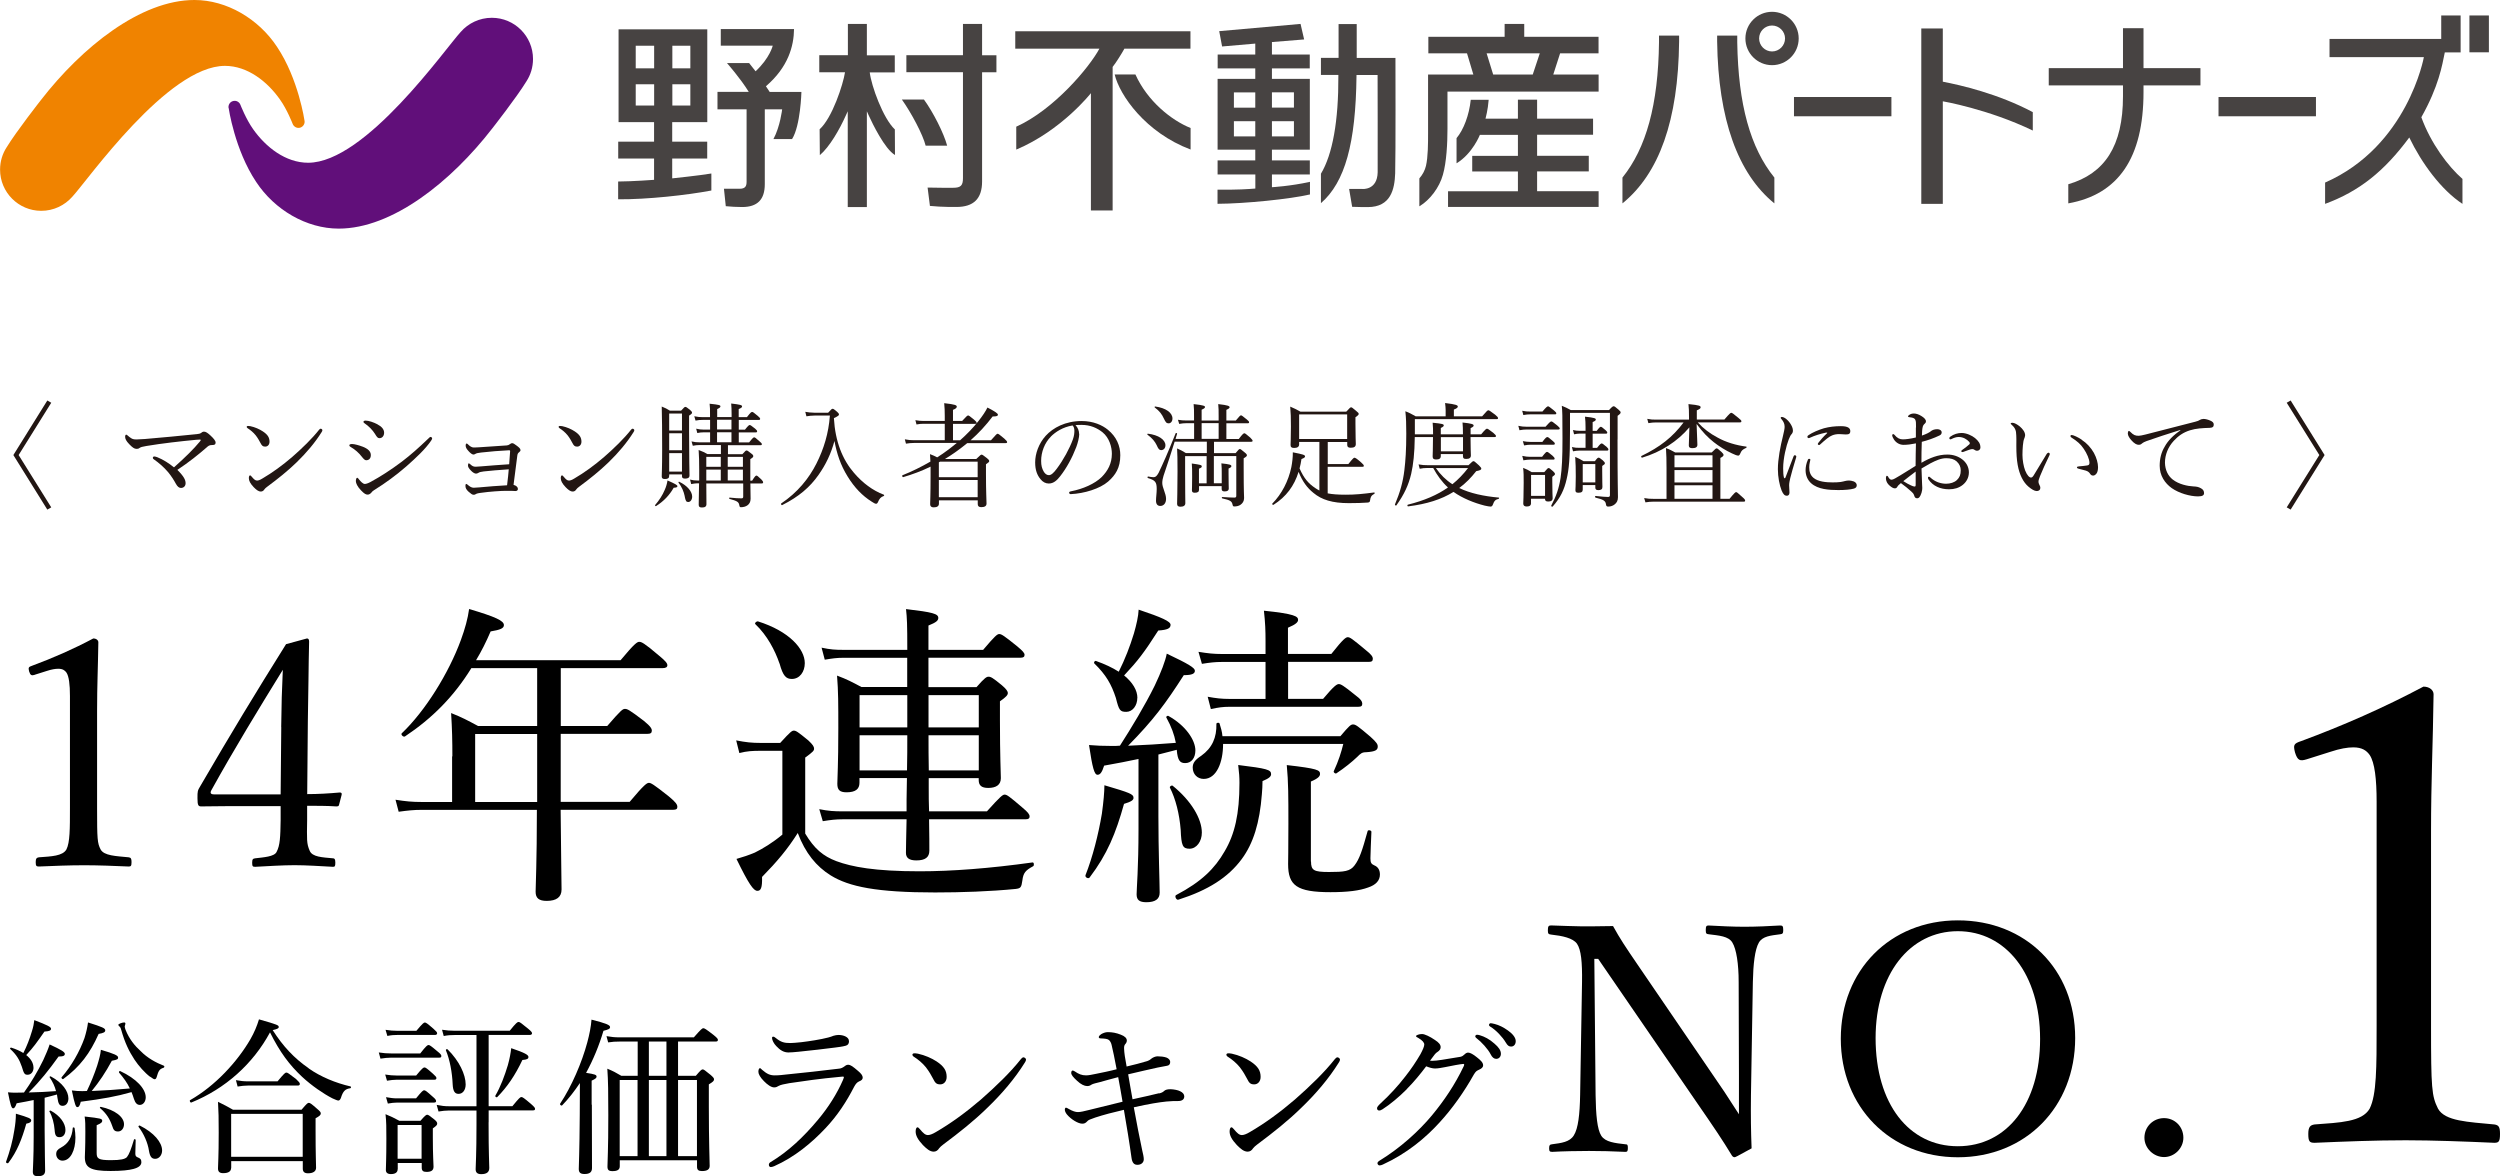 <?xml version="1.0" encoding="UTF-8"?><svg id="Layer_2" xmlns="http://www.w3.org/2000/svg" viewBox="0 0 355.62 167.3"><defs><style>.cls-1{fill:#f08300;}.cls-1,.cls-2,.cls-3,.cls-4,.cls-5{stroke-width:0px;}.cls-3{fill:#221613;}.cls-4{fill:#610f7a;}.cls-5{fill:#474342;}</style></defs><g id="Object"><path class="cls-5" d="m342.71,19.55c1.78,3.69,4.55,7.46,7.57,9.45v-3.55c-2.02-1.76-4.49-5.03-5.85-8.77,2.48-4.42,2.95-7.34,3.34-9.23h2.25V2.2h-2.76v3.34h-15.89v2.59h13.42s-2.29,12.68-14.05,17.84v3.03c4.85-1.79,8.39-4.6,11.98-9.45"/><rect class="cls-5" x="255.19" y="13.8" width="13.86" height="2.74"/><rect class="cls-5" x="315.58" y="13.8" width="13.86" height="2.74"/><path class="cls-5" d="m276.36,14.41s6.46,1.1,12.8,4.16v-2.62c-4.93-2.62-10.26-3.84-12.8-4.33v-7.57h-3.06v24.95h3.06v-14.59Z"/><path class="cls-5" d="m252.4,28.93v-3.67c-3.41-4.23-5.14-10.37-5.28-19.23v-.97h-2.86v.85c.15,11.06,2.95,18.8,8.14,23.02"/><path class="cls-5" d="m230.79,28.93c5.22-4.25,7.94-11.78,8.06-23.02v-.85h-2.86v.96c-.11,8.89-1.82,15.03-5.2,19.24v3.67Z"/><path class="cls-5" d="m304.91,13.09v-.94h8.1v-2.46h-8.1v-5.68h-2.92v5.68h-10.56v2.46h10.56v1.55c0,7.07-2.59,10.99-7.78,12.51v2.72c7.12-1.27,10.7-6.46,10.7-15.84"/><path class="cls-5" d="m255.86,5.47c0-2.09-1.7-3.79-3.79-3.79s-3.79,1.7-3.79,3.79,1.7,3.8,3.79,3.8,3.79-1.7,3.79-3.8m-3.79,1.85c-1.01,0-1.84-.83-1.84-1.85s.83-1.84,1.84-1.84,1.85.83,1.85,1.84-.83,1.85-1.85,1.85"/><rect class="cls-5" x="351.27" y="2.2" width="2.77" height="5.24"/><path class="cls-1" d="m43.32,17.19s-.85-5.96-3.92-10.54c-2.63-3.98-7.16-6.65-11.74-6.65-7.63,0-15.99,6.68-21.86,14.26h0s-3.44,4.38-4.86,6.7c-.59.91-.93,2-.93,3.17,0,3.23,2.62,5.86,5.86,5.86,1.76,0,3.34-.78,4.42-2.01h0c2.18-2.34,13.55-18.61,21.71-18.61,3.2,0,6.02,2.22,7.82,4.78,1.02,1.42,1.81,3.47,1.81,3.47.16.42.62.67,1.07.54.46-.14.69-.6.62-.97"/><path class="cls-4" d="m32.52,15.33s.85,5.96,3.92,10.55c2.62,3.98,7.16,6.64,11.74,6.64,7.63,0,15.99-6.68,21.85-14.26,0,0,3.44-4.38,4.86-6.7.59-.91.93-2,.93-3.17,0-3.24-2.62-5.86-5.86-5.86-1.76,0-3.35.78-4.42,2.01-2.18,2.34-13.54,18.61-21.71,18.61-3.2,0-6.02-2.22-7.82-4.77-1.02-1.43-1.81-3.47-1.81-3.47-.16-.42-.62-.67-1.07-.53-.46.13-.68.59-.62.97"/><path class="cls-5" d="m136.98,3.4v4.45h-8.05v2.42h8.05v15.08c0,1.04-.32,1.36-1.39,1.36-.6,0-2.51.01-3.64-.03l.33,2.61c1.73.18,3.75.15,3.77.15,2.45,0,3.65-1.18,3.65-3.63v-15.53h2.04v-2.42h-2.04V3.4h-2.72Z"/><path class="cls-5" d="m134.73,20.72c-.46-1.73-1.96-4.72-3.3-6.56h-3.14c1.33,1.87,3,5,3.38,6.56h3.06Z"/><path class="cls-5" d="m220.95,10.6l.97-3.01h5.47v-2.36h-10.57v-1.83h-2.79v1.83h-10.85v2.36h5.5l.9,3.01h-6.44v8.33c0,1.42,0,3.38-.3,4.67-.16.64-.45,1.21-.94,1.78v3.97c1.51-.9,2.85-2.68,3.35-4.49.52-1.8.65-4.53.65-6.51v-5.32h21.5v-2.43h-6.46Zm-2.92,0h-5.63l-.93-3.01h7.56l-1,3.01Z"/><path class="cls-5" d="m205.98,27.2v2.24h21.42v-2.24h-8.75v-2.82h7.35v-2.22h-7.35v-2.99h7.96v-2.29h-7.96v-2.7h-2.73v2.7h-4.61s.35-1.28.45-2.68h-2.55c-.22,2.15-1.01,4.25-2.02,5.45v3.58c2.28-1.38,3.32-4.05,3.32-4.05h5.41v2.99h-6.5v2.22h6.5v2.82h-9.95Z"/><path class="cls-5" d="m95.62,25.37v-2.82h4.98v-2.4h-4.98v-2.78h4.99V4.17h-12.62v13.2h5.05v2.78h-5.1v2.4h5.1v3.03s-3.08.23-5.11.24v2.53c4.14.03,9.77-.59,13.26-1.25v-2.42c-1.71.29-5.55.69-5.55.69m0-18.86h2.56v3.21h-2.56v-3.21Zm0,5.48h2.56v3.02h-2.56v-3.02Zm-2.59,3.02h-2.62v-3.02h2.62v3.02Zm0-5.29h-2.62v-3.21h2.62v3.21Z"/><path class="cls-5" d="m109.51,13.08h4.49s-.12,4.79-1.33,6.7h-2.65c.96-1.78,1.24-4.23,1.24-4.23h-2.47v10.65c0,2.19-1.05,3.25-3.22,3.25-.69,0-1.69-.05-2.33-.12l-.26-2.48h2.22c.84,0,1-.39,1-1.01v-10.29h-4.14v-2.48h4.45c-1.18-1.92-3.1-4.1-3.1-4.1h3.15s.66.82.92,1.17c2.03-1.89,2.44-3.64,2.44-3.64h-7.39v-2.37h10.42c-.03,2.44-.83,5.42-4,8.14,0,0,.38.57.53.8"/><path class="cls-5" d="m192.97,3.42h-2.56c0,.76,0,4.81,0,4.81h-2.51v2.43h2.48v.14c.03,6.41-.83,11.18-2.48,13.91v4.19c3.43-2.99,4.95-8.5,5.06-18.09v-.14h3s.03,12.9.01,13.85c-.06,2.57-2.17,2.36-2.17,2.36h-1.89l.43,2.54c.9.05,2.22.04,2.22.04,3.3,0,3.82-2.57,3.9-4.8.08-2.27.04-16.42.04-16.42h-5.51V3.42Z"/><path class="cls-5" d="m123.32,3.4h-2.71v4.45h-4.07v2.43h3.66c-.26,1.72-1.82,6.51-3.61,8.11l.03,3.68c1.38-1.17,2.8-3.64,3.69-5.63l.28-.61v13.62h2.72v-13.62l.27.6c.52,1.14,2.27,4.77,3.73,5.62l-.02-3.64c-1.68-1.57-3.35-6.22-3.57-8.11h3.56v-2.43h-3.97s0-3.73,0-4.45"/><path class="cls-5" d="m144.43,6.92h11.96c-1.44,2.69-6.51,8.71-11.83,11.1v3.26c6.46-2.72,10.62-8.03,10.62-8.03v16.69h3.09V9.52c.48-.59,1.35-2,1.63-2.52l.04-.08h9.4v-2.47h-24.92v2.47Z"/><path class="cls-5" d="m161.51,10.59h-2.95c.69,2.94,4.39,8.27,10.8,10.68v-3.06c-2.78-1.12-6.16-3.86-7.85-7.62"/><path class="cls-5" d="m186.32,25.87c-2.74.61-5.39.76-5.39.76v-1.81h5.39v-2h-5.39v-1.53h5.39v-10.07h-5.39v-1.49h5.38v-1.97h-5.38v-1.78l4.58-.37-.51-2.21-11.57,1.03.41,2.18,4.72-.41v1.56h-5.35v1.97h5.35v1.49h-5.36v10.07h5.36v1.53h-5.36v2h5.37v2c-.97.08-2.48.19-5.38.16v2.01c3.93-.02,10.32-.67,13.15-1.33v-1.8Zm-5.39-12.74h3.13v2.18h-3.13v-2.18Zm0,4.11h3.13v2.16h-3.13v-2.16Zm-2.37,2.16h-3.04v-2.16h3.04v2.16Zm0-4.08h-3.04v-2.18h3.04v2.18Z"/><path class="cls-3" d="m6.73,56.97l.56.32-4.64,7.44,4.64,7.44-.56.32-4.83-7.76,4.83-7.76Z"/><path class="cls-3" d="m28.37,62.89c.14-.18.19-.26.19-.3,0-.03-.03-.06-.13-.06-.11,0-.27.02-.53.03-2.29.22-4.79.5-7.07.88-.61.1-.82.16-1.01.3-.13.1-.24.11-.42.11-.29,0-.59-.22-1.01-.66-.45-.46-.59-.78-.59-1.06,0-.21.08-.3.16-.3.06,0,.13.05.22.14.18.16.32.26.46.35.19.13.37.19.78.19.26,0,.64-.02,1.17-.06,2.53-.21,4.98-.45,7.44-.7.29-.03.46-.08.54-.14.13-.11.26-.21.45-.21.26,0,.53.19.91.54.45.42.74.75.74,1.02,0,.29-.18.35-.58.35-.29,0-.48.13-.7.34-1.14.99-2.51,2.1-4.16,3.19.98.98,1.17,1.46,1.17,1.91,0,.37-.26.66-.66.66-.27,0-.5-.19-.72-.59-.3-.56-.67-1.12-1.1-1.65-.61-.72-1.33-1.34-2.05-1.84-.1-.06-.13-.13-.13-.21,0-.14.13-.19.21-.19.1,0,.26.05.43.11.85.34,1.65.86,2.37,1.44,1.68-1.49,2.85-2.67,3.6-3.58Z"/><path class="cls-3" d="m35.6,60.62c.67.14,1.31.43,1.78.74.7.46.96.88.96,1.47,0,.42-.26.7-.61.7s-.48-.13-.69-.54c-.16-.3-.35-.66-.67-1.07-.34-.42-.75-.75-1.15-1.01-.08-.05-.13-.13-.13-.19s.08-.13.18-.13c.06,0,.16,0,.34.03Zm10.26.56c0,.08-.03.18-.11.29-.95,1.52-2.18,2.96-3.55,4.29-1.3,1.26-2.67,2.35-4.18,3.47-.18.13-.34.27-.4.37-.13.21-.3.32-.51.32-.37,0-.67-.27-1.02-.62-.5-.53-.69-.91-.69-1.28,0-.24.06-.4.18-.4.06,0,.11.05.22.18.32.38.51.56.77.56.16,0,.42-.08.75-.29,1.41-.82,2.88-1.89,4.27-3.09,1.44-1.26,2.8-2.58,3.81-3.86.08-.1.16-.14.22-.14.1,0,.24.11.24.21Z"/><path class="cls-3" d="m51.57,63.53c.78.3,1.18.69,1.18,1.2s-.29.74-.67.74c-.19,0-.38-.21-.61-.5-.42-.54-.94-1.02-1.62-1.41-.11-.06-.16-.13-.16-.22s.11-.18.38-.18c.35,0,.99.18,1.49.37Zm1.28,6.51c-.1.14-.32.32-.53.32-.27,0-.48-.1-.98-.62s-.72-1.01-.72-1.3c0-.26.08-.48.19-.48.08,0,.19.14.3.29.19.22.51.59.78.59.14,0,.38-.05.8-.27,1.39-.75,2.96-1.76,4.47-2.9,1.3-.99,2.37-1.95,3.7-3.22.18-.16.29-.3.37-.3.11,0,.24.1.24.19,0,.08-.02.16-.14.34-.85,1.23-2.08,2.38-3.55,3.68-1.41,1.22-2.93,2.35-4.55,3.35-.21.13-.32.24-.38.34Zm.85-9.67c.59.3.94.71.94,1.18,0,.45-.27.78-.66.78-.26,0-.38-.18-.64-.61-.34-.54-.86-1.09-1.5-1.52-.1-.06-.14-.11-.14-.21,0-.08.13-.16.3-.16.46,0,1.14.24,1.7.53Z"/><path class="cls-3" d="m72.36,66.76c-1.38.08-2.66.21-3.55.3-.45.05-.61.11-.77.21-.13.08-.24.1-.34.1-.18,0-.45-.16-.7-.42-.34-.35-.43-.54-.43-.75,0-.18.05-.29.11-.29.03,0,.11.03.19.11.32.29.46.37.82.37.18,0,.46-.03.75-.05,1.33-.11,2.59-.21,3.99-.3.06-.72.1-1.26.13-1.81.02-.13-.03-.18-.14-.18-1.36.06-2.69.18-3.97.32-.46.05-.69.11-.8.18-.08.05-.18.11-.3.11-.18,0-.45-.21-.69-.48-.32-.35-.42-.54-.42-.82,0-.18.08-.27.13-.27.06,0,.11.03.18.1.29.3.58.46.78.46.27,0,.56,0,.9-.03,1.28-.1,2.54-.16,3.86-.26.18-.02.27-.06.38-.14.11-.08.27-.18.37-.18.16,0,.34.1.64.34.32.24.56.43.56.64,0,.13-.06.19-.19.3-.16.13-.22.21-.26.46-.16,1.26-.35,2.64-.54,4.19.42.11.62.34.62.58,0,.19-.14.3-.34.3-.13,0-.37-.02-.62-.03h-.75c-.66,0-2.3.1-3.6.29-.48.06-.61.13-.7.19-.08.06-.19.08-.29.08-.19,0-.38-.14-.71-.43-.32-.29-.45-.53-.45-.82,0-.24.06-.29.11-.29s.11.03.16.08c.35.3.59.46.91.46.19,0,.4-.02.77-.05,1.31-.11,2.64-.24,3.97-.3.13-.99.19-1.71.24-2.29Z"/><path class="cls-3" d="m79.97,60.62c.67.14,1.31.43,1.78.74.7.46.96.88.96,1.47,0,.42-.26.7-.61.7s-.48-.13-.69-.54c-.16-.3-.35-.66-.67-1.07-.34-.42-.75-.75-1.15-1.01-.08-.05-.13-.13-.13-.19s.08-.13.18-.13c.06,0,.16,0,.34.03Zm10.26.56c0,.08-.03.18-.11.29-.95,1.52-2.18,2.96-3.55,4.29-1.3,1.26-2.67,2.35-4.18,3.47-.18.13-.34.27-.4.37-.13.21-.3.32-.51.32-.37,0-.67-.27-1.02-.62-.5-.53-.69-.91-.69-1.28,0-.24.06-.4.18-.4.06,0,.11.05.22.18.32.38.51.56.77.56.16,0,.42-.08.75-.29,1.41-.82,2.88-1.89,4.27-3.09,1.44-1.26,2.8-2.58,3.81-3.86.08-.1.16-.14.22-.14.1,0,.24.11.24.21Z"/><path class="cls-3" d="m93.19,71.84c.58-.67,1.06-1.42,1.36-2.14.21-.46.34-.94.4-1.36,1.09.48,1.41.66,1.41.82,0,.13-.13.21-.53.22-.59,1.04-1.41,1.92-2.51,2.61-.06.05-.18-.08-.13-.14Zm2-4.15c0,.32-.19.45-.61.45-.32,0-.45-.11-.45-.37,0-.35.06-1.09.06-3.87s-.02-4.43-.06-6.07c.5.21.72.3,1.17.59h1.58c.43-.48.51-.54.61-.54.11,0,.21.06.66.42.22.19.29.3.29.4,0,.11-.06.19-.42.42v2.32c0,3.83.06,5.62.06,6.19,0,.32-.22.45-.62.45-.32,0-.45-.1-.45-.34v-.26h-1.82v.21Zm1.82-8.87h-1.82v2.42h1.82v-2.42Zm-1.82,5.23h1.82v-2.42h-1.82v2.42Zm0,3.03h1.82v-2.62h-1.82v2.62Zm2.22,3.54c-.16-.75-.42-1.34-.9-1.98-.03-.05.05-.14.11-.11,1.17.56,1.84,1.41,1.84,2.11,0,.43-.24.77-.56.77-.27,0-.37-.13-.5-.78Zm3.06-1.87c0,1.6.02,2.4.02,2.96,0,.34-.21.48-.64.48-.34,0-.46-.11-.46-.4,0-.58.03-1.31.05-3.04h-.24c-.29,0-.54.05-.88.11l-.16-.64c.4.1.67.13,1.04.13h.26v-1.47c0-1.15-.02-2.02-.08-2.87.61.22.83.35,1.25.58h1.92v-1.28h-3.09c-.3,0-.56.03-.91.1l-.18-.62c.4.1.74.13,1.09.13h1.55v-1.42h-.94c-.29,0-.51.02-.88.1l-.16-.62c.4.1.72.13,1.04.13h.94v-1.38h-1.06c-.34,0-.61.02-1.01.1l-.18-.62c.46.1.82.13,1.18.13h1.06v-.42c0-.66,0-1.01-.06-1.49,1.39.14,1.54.21,1.54.38,0,.11-.08.21-.46.38v1.14h2.05v-.43c0-.67-.02-.99-.06-1.5,1.33.16,1.55.22,1.55.42,0,.11-.1.22-.48.37v1.15h1.17c.51-.66.62-.74.74-.74s.22.08.8.56c.26.22.34.32.34.42s-.05.16-.21.16h-2.83v1.38h.88c.46-.58.58-.66.67-.66.11,0,.22.08.77.51.21.18.29.29.29.38,0,.11-.06.16-.21.16h-2.4v1.42h1.47c.51-.64.62-.72.72-.72.11,0,.22.08.77.58.24.19.32.29.32.4,0,.1-.05.14-.21.14h-4.61v1.28h2.05c.42-.48.5-.53.59-.53.11,0,.21.05.66.42.26.18.3.29.3.38,0,.13-.06.21-.42.43v3.06h.26c.4-.64.51-.72.61-.72.11,0,.19.08.69.54.18.18.26.32.26.42,0,.11-.05.16-.21.16h-1.6c.02,1.66.03,1.92.03,2.19,0,.45-.19.74-.46.93-.22.16-.56.26-.91.26-.16,0-.19-.05-.24-.3-.08-.45-.3-.59-1.38-.88-.08-.02-.08-.19,0-.19.8.08,1.25.11,1.7.11.18,0,.24-.08.24-.26v-1.86h-5.22Zm0-3.76v1.41h2.06v-1.41h-2.06Zm2.06,3.36v-1.55h-2.06v1.55h2.06Zm-.53-8.64v1.38h2.05v-1.38h-2.05Zm2.05,3.2v-1.42h-2.05v1.42h2.05Zm1.63,2.08h-2.16v1.41h2.16v-1.41Zm0,1.81h-2.16v1.55h2.16v-1.55Z"/><path class="cls-3" d="m117.8,58.71c.45-.5.53-.56.64-.56s.21.06.64.43c.19.18.26.27.26.37,0,.14-.08.22-.72.53.19,3.35,1.23,5.91,2.87,7.8,1.22,1.42,2.66,2.5,4.23,3.09.08.03.06.16-.02.19-.4.13-.61.37-.82.88-.08.16-.16.22-.26.22-.11,0-.34-.1-.62-.3-1.31-.82-2.45-1.98-3.44-3.6-.98-1.58-1.52-3.2-1.86-5.03-.5,1.82-1.2,3.31-2.27,4.83-1.22,1.74-2.8,3.1-5.17,4.29-.1.05-.22-.18-.13-.24,2.3-1.54,3.94-3.55,5.01-5.68,1.04-2.07,1.73-4.29,1.91-6.82h-2.14c-.51.02-.77.03-1.2.11l-.16-.64c.42.08.72.11,1.33.13h1.94Z"/><path class="cls-3" d="m132.37,66.38c-1.25.61-2.56,1.1-3.89,1.49-.11.03-.21-.22-.1-.27,1.36-.54,2.69-1.2,3.97-1.94-.02-.37-.03-.7-.06-1.06.45.16.7.29,1.02.46.98-.62,1.9-1.31,2.79-2.05h-6.11c-.38,0-.67.03-1.12.1l-.16-.62c.51.1.82.13,1.25.13h4.43v-2.34h-2.98c-.35,0-.64.02-1.04.1l-.16-.61c.46.08.77.11,1.17.11h3.01v-.7c0-.72-.02-1.22-.08-1.83,1.62.18,1.79.3,1.79.5,0,.13-.11.29-.54.45v1.58h1.3c.64-.7.75-.78.85-.78.11,0,.22.08.83.58.29.26.38.35.38.45,0,.11-.06.16-.22.16h-3.14v2.34h1.01c.96-.85,1.83-1.75,2.58-2.69.61-.77,1.06-1.44,1.31-1.97.94.48,1.49.83,1.49,1.01,0,.19-.19.27-.75.26-.93,1.23-1.98,2.37-3.14,3.39h2.9c.74-.85.85-.93.94-.93.11,0,.24.08.96.69.32.29.4.4.4.5s-.06.14-.21.14h-5.46c-1.01.83-2.05,1.58-3.17,2.26h4.45c.58-.56.66-.62.75-.62.11,0,.21.06.77.5.26.21.32.3.32.42s-.08.19-.46.45v1.36c0,2.58.08,3.84.08,4.23,0,.35-.26.51-.75.51-.34,0-.5-.14-.5-.43v-.54h-5.52v.46c0,.35-.24.54-.75.54-.34,0-.5-.16-.5-.45,0-.45.06-1.26.06-3.99v-1.33Zm1.18-.61v2.11h5.52v-2.21h-5.35l-.18.1Zm5.52,2.51h-5.52v2.45h5.52v-2.45Z"/><path class="cls-3" d="m153.52,61.72c0,.51-.21,1.31-.42,1.87-.58,1.52-1.39,3.01-2.29,4.15-.45.58-.94,1.04-1.62,1.04-.46,0-.86-.21-1.2-.64-.45-.56-.74-1.25-.74-2.37,0-1.23.51-2.69,1.5-3.78,1.04-1.14,2.79-2.1,5.12-2.1,1.65,0,2.93.59,3.71,1.23,1.25,1.01,1.78,2.32,1.78,3.63,0,1.81-.69,2.83-1.73,3.75-1.18,1.02-3.38,1.7-5.33,1.79-.11,0-.22-.1-.22-.19,0-.13.08-.18.29-.22,1.67-.32,3.36-1.06,4.35-2.03.86-.88,1.44-1.91,1.44-3.31,0-.93-.35-2.26-1.34-3.06-.75-.59-1.7-1.04-2.98-1.04-.34,0-.58,0-.85.03.34.37.51.82.51,1.25Zm-4.03.38c-.9.9-1.39,2.21-1.39,3.46,0,.69.13,1.09.35,1.49.18.32.43.54.75.54s.66-.29,1.12-.91c.94-1.25,1.82-2.87,2.29-4.16.19-.53.22-.93.22-1.26,0-.38-.13-.61-.26-.74-1.42.24-2.43.93-3.09,1.58Z"/><path class="cls-3" d="m164.55,63.35c-.29-.58-.62-.99-1.33-1.52-.05-.03,0-.14.06-.14,1.52.18,2.5.86,2.5,1.65,0,.42-.26.69-.61.69-.27,0-.4-.18-.62-.67Zm4.03,1.49v2.35c0,2.66.03,3.7.03,4.39,0,.32-.24.5-.69.5-.34,0-.48-.13-.48-.42,0-.64.06-1.62.06-4.59,0-1.78-.02-2.5-.06-3.28.53.24.75.34,1.25.66h2.98v-1.62h-4.58c-.54,1.75-1.02,3.2-1.58,4.85-.11.34-.18.72-.18,1.02,0,.69.54,1.5.54,2.26,0,.62-.34,1.01-.82,1.01-.4,0-.61-.27-.61-.75s.1-1.1.1-1.65c0-.98-.19-1.25-1.25-1.57-.1-.03-.06-.24.03-.22.26.05.56.1.74.1.29,0,.46-.1.75-.62.62-1.31,1.28-2.75,2.42-5.62.03-.1.24-.03.21.06-.08.26-.16.5-.22.74h2.64v-2.24h-1.14c-.32,0-.58.03-.98.1l-.18-.59c.48.08.75.1,1.15.1h1.14v-.59c0-.75,0-1.17-.06-1.74,1.46.16,1.62.27,1.62.42,0,.11-.11.22-.48.38v1.54h2.42v-.58c0-.8,0-1.22-.06-1.76,1.44.16,1.62.29,1.62.45,0,.11-.11.21-.46.37v1.52h1.34c.53-.64.64-.74.74-.74.11,0,.22.1.83.59.24.19.32.3.32.4s-.06.14-.22.14h-3.01v2.24h1.76c.56-.74.69-.82.8-.82.1,0,.21.08.83.61.26.26.34.37.34.46s-.05.14-.21.14h-5.28v1.62h3.07c.42-.51.5-.59.61-.59.1,0,.19.08.7.5.24.19.3.29.3.4s-.11.22-.46.42v1.44c0,3.44.06,3.87.06,4.21,0,.45-.21.75-.51.96-.22.16-.56.24-.88.24-.16,0-.21-.05-.26-.29-.1-.46-.34-.61-1.46-.86-.08-.02-.08-.19,0-.19.83.05,1.36.08,1.74.08.19,0,.26-.08.26-.26v-5.65h-3.19v3.87h1.12v-1.42c0-.51,0-.83-.05-1.41,1.22.13,1.42.21,1.42.4,0,.11-.08.19-.4.34v.72c0,1.3.03,1.92.03,2.11,0,.3-.21.42-.58.42-.29,0-.43-.08-.43-.35v-.4h-3.22v.51c0,.3-.19.43-.61.43-.29,0-.4-.11-.4-.35,0-.14.03-.69.03-1.87,0-.93,0-1.47-.05-1.94,1.28.18,1.42.22,1.42.42,0,.11-.06.18-.4.32v2.08h1.09v-3.87h-3.09Zm-3.01-5.28c-.29-.64-.64-1.1-1.31-1.6-.05-.03,0-.16.06-.14,1.54.21,2.46.9,2.46,1.71,0,.43-.26.69-.54.69-.32,0-.43-.16-.67-.66Zm7.78,2.87v-2.24h-2.42v2.24h2.42Z"/><path class="cls-3" d="m187.68,62.86h-2.88v.35c0,.35-.26.51-.71.51-.38,0-.51-.13-.51-.43,0-.27.05-.86.05-2.62,0-1.22-.02-1.95-.1-2.83.61.26.85.38,1.46.72h6.51c.51-.56.59-.62.69-.62.11,0,.19.06.74.53.27.21.34.3.34.4,0,.11-.03.18-.46.48v.91c0,1.76.05,2.64.05,2.9,0,.37-.22.53-.72.53-.34,0-.5-.11-.5-.4v-.42h-2.77v3.14h2.93c.64-.8.77-.9.86-.9.11,0,.27.06.96.67.3.26.38.38.38.48s-.05.14-.21.14h-4.93v3.78c.66.13,1.46.19,2.59.19,1.31,0,2.35-.1,4.02-.32.08-.02.1.16.03.19-.45.24-.54.45-.61.93-.03.22-.08.3-.38.32-.59.05-1.67.08-2.64.08-2.35,0-3.87-.48-5.04-1.46-.88-.7-1.57-1.63-2.11-2.99-.62,2-1.76,3.54-3.57,4.69-.08.05-.24-.1-.18-.16,1.36-1.38,2.31-3.23,2.72-5.2.13-.69.22-1.41.21-2.11,1.46.29,1.74.37,1.74.58,0,.13-.1.22-.51.38-.06.46-.16.9-.27,1.33.62,1.41,1.25,2.14,2.24,2.8.19.13.38.24.58.34v-6.9Zm3.95-3.91h-6.83v3.5h6.83v-3.5Z"/><path class="cls-3" d="m201.25,62.18c-.03,2.32-.21,3.89-.51,5.22-.38,1.6-.98,2.9-2.1,4.48-.06.1-.26-.03-.21-.13.72-1.71,1.14-3.17,1.34-4.88.16-1.31.27-2.87.27-5.17,0-1.5-.03-2.19-.13-3.2.58.22.86.38,1.47.72h4.26v-.88c0-.29-.03-.59-.08-1.01,1.6.19,1.81.32,1.81.5,0,.14-.14.27-.56.43v.96h4.02c.67-.78.78-.86.88-.86.11,0,.24.08.96.62.34.29.42.38.42.5,0,.1-.05.14-.21.14h-11.62v2.16h2.59c0-.7,0-1.01-.06-1.65,1.42.14,1.58.21,1.58.38,0,.11-.06.19-.42.37v.9h3.15v-.13c0-.71-.02-1.02-.06-1.55,1.3.14,1.58.24,1.58.43,0,.11-.06.19-.43.37v.88h1.5c.61-.74.74-.8.83-.8s.22.06.9.59c.3.26.38.37.38.46s-.06.14-.21.14h-3.41c0,1.57.05,2.37.05,2.61,0,.34-.21.5-.67.5-.37,0-.46-.11-.46-.48v-.21h-3.15v.26c0,.35-.19.51-.66.51-.37,0-.5-.13-.5-.45,0-.22.05-1.01.05-2.74h-2.61Zm7.63,4c.53-.51.62-.58.72-.58.11,0,.19.06.77.59.27.27.34.37.34.46,0,.19-.19.26-.72.37-.74.94-1.52,1.74-2.42,2.4,1.54.75,3.5,1.17,5.63,1.36.08,0,.05.16-.03.18-.45.11-.62.27-.83.86-.06.16-.18.24-.3.24s-.48-.05-.85-.14c-1.5-.38-3.15-1.04-4.43-1.95-1.71,1.07-3.81,1.73-6.45,2.06-.11.02-.16-.21-.05-.24,2.35-.59,4.19-1.38,5.71-2.45-.83-.75-1.55-1.74-2.1-2.77h-.83c-.42,0-.69.03-1.09.11l-.16-.62c.54.1.85.11,1.25.11h5.84Zm-4.63.4c.64.93,1.42,1.7,2.35,2.3.82-.66,1.55-1.42,2.23-2.3h-4.58Zm3.86-4.4h-3.15v2.02h3.15v-2.02Z"/><path class="cls-3" d="m215.97,60.57c.45.1.74.13,1.14.13h2.74c.61-.69.72-.75.82-.75.11,0,.22.06.85.58.27.22.35.34.35.43s-.06.14-.24.14h-4.51c-.32,0-.59.03-.98.1l-.16-.62Zm.56-2.14c.46.1.74.11,1.12.11h1.76c.56-.66.69-.74.8-.74.1,0,.21.08.83.58.26.21.34.32.34.42s-.05.14-.21.14h-3.52c-.32,0-.56.03-.96.1l-.16-.61Zm.03,6.42c.45.1.74.13,1.1.13h1.7c.48-.62.59-.7.7-.7s.22.08.78.54c.22.19.3.32.3.42s-.05.14-.21.14h-3.3c-.29,0-.51.03-.93.1l-.16-.62Zm.05-2.1c.45.08.72.11,1.09.11h1.7c.46-.61.59-.69.71-.69.1,0,.22.08.77.56.22.18.29.27.29.37,0,.11-.05.16-.21.16h-3.25c-.27,0-.51.03-.91.1l-.18-.61Zm1.18,8.8c0,.32-.18.5-.61.5-.34,0-.5-.14-.5-.42,0-.35.06-.98.06-2.95,0-.96,0-1.47-.08-2.13.53.21.74.32,1.22.61h1.79c.43-.51.51-.58.61-.58.11,0,.21.06.64.45.21.19.27.3.27.4s-.05.16-.38.4v.71c0,1.46.05,2.13.05,2.32,0,.34-.22.48-.64.48-.34,0-.45-.13-.45-.4h-1.99v.61Zm1.99-3.99h-1.99v2.98h1.99v-2.98Zm10.31-5.04c0,6.39.06,7.39.06,8.2,0,.5-.18.8-.46,1.02-.22.19-.56.32-.91.32-.24,0-.3-.08-.34-.34-.05-.45-.34-.67-1.47-.93-.1-.02-.1-.26,0-.24.94.1,1.41.14,1.78.14.18,0,.26-.08.26-.27v-11.69h-5.68v2.56c0,3.94-.14,5.43-.48,6.87-.34,1.5-.88,2.64-1.98,3.89-.08.08-.26-.03-.21-.13.7-1.31,1.1-2.46,1.33-3.95.19-1.28.27-2.9.27-5.59,0-3.35-.02-3.92-.1-4.66.53.21.75.32,1.28.61h5.44c.45-.5.56-.54.66-.54s.21.05.69.48c.24.21.3.29.3.4,0,.13-.1.24-.43.48v3.36Zm-2.9,1.17c.43-.54.54-.61.64-.61s.21.06.72.5c.16.14.24.26.24.34,0,.13-.05.18-.21.18h-3.99c-.26,0-.46.03-.83.1l-.16-.61c.42.1.66.11,1.01.11h.93v-2.02h-.86c-.24,0-.43.03-.77.1l-.16-.61c.37.08.59.11.93.11h.86v-.51c0-.58-.02-.99-.08-1.5,1.39.14,1.54.26,1.54.4,0,.11-.06.21-.45.37v1.25h.58c.37-.5.5-.58.58-.58.11,0,.21.08.7.5.14.13.22.24.22.32,0,.11-.06.16-.21.16h-1.87v2.02h.64Zm-2.05,5.95c0,.32-.18.45-.62.45-.32,0-.42-.1-.42-.37,0-.21.05-.61.05-1.94,0-1.17-.02-1.87-.08-2.79.48.21.71.32,1.18.61h1.62c.34-.45.42-.5.53-.5.1,0,.19.05.59.38.24.22.3.32.3.42s-.06.18-.38.38v.7c0,1.41.03,2.1.03,2.29,0,.32-.18.45-.59.45-.32,0-.42-.14-.42-.37v-.35h-1.79v.62Zm1.79-3.63h-1.79v2.61h1.79v-2.61Z"/><path class="cls-3" d="m241.51,60.09c.8.88,1.73,1.58,2.77,2.13,1.22.69,2.67,1.12,4.13,1.31.08.02.05.14-.03.18-.5.24-.64.35-.82.78-.1.24-.19.32-.3.32-.16,0-.48-.11-.9-.32-.86-.4-1.82-.99-2.59-1.6-.86-.69-1.54-1.38-2.43-2.58.08,1.84.11,2.69.11,2.96,0,.35-.27.48-.72.48-.34,0-.5-.11-.5-.38,0-.38.05-1.04.08-2.58-1.68,1.99-4.03,3.51-6.72,4.31-.11.03-.19-.19-.1-.24,2.62-1.26,4.42-2.66,6-4.77h-3.92c-.38,0-.66.03-1.09.1l-.16-.61c.5.1.8.11,1.22.11h4.72v-.32c0-.83-.02-1.42-.08-1.89,1.62.16,1.73.26,1.73.46,0,.14-.1.24-.54.43v1.31h3.92c.75-.88.88-.96.98-.96.11,0,.24.08,1.01.72.37.29.43.38.43.48,0,.11-.05.16-.21.16h-5.99Zm4.51,10.87c.72-.88.85-.96.94-.96s.21.08.9.72c.32.27.38.38.38.5,0,.1-.05.14-.21.14h-12.82c-.4,0-.69.03-1.15.1l-.18-.61c.54.1.86.11,1.31.11h1.87v-4.32c0-1.31-.02-1.87-.08-2.9.58.21.78.34,1.31.62h5.2c.51-.51.59-.58.7-.58.1,0,.19.06.69.51.22.22.29.32.29.42,0,.13-.08.24-.45.43v5.81h1.28Zm-2.42-6.2h-5.41v1.71h5.41v-1.71Zm-5.41,3.87h5.41v-1.76h-5.41v1.76Zm0,2.32h5.41v-1.92h-5.41v1.92Z"/><path class="cls-3" d="m255.33,64.76c.08,0,.19.08.19.18,0,.05-.02.1-.03.16-.38,1.28-.69,2.29-.83,2.91-.08.34-.16.72-.16,1.02,0,.29.05.82.05,1.04,0,.32-.18.45-.38.45-.29,0-.5-.18-.74-.75-.3-.75-.53-1.92-.53-3.03,0-1.42.35-3.23.72-4.71.14-.59.24-1.04.24-1.31,0-.43-.14-.74-.48-1.14-.06-.06-.08-.11-.08-.16,0-.06.06-.11.14-.11.38,0,.87.42,1.17.85.26.38.43.74.43,1.1,0,.24-.1.4-.22.53-.13.14-.22.35-.37.7-.35.9-.8,2.69-.8,4.13,0,.58.03.99.11,1.3.02.08.06.11.11.11.03,0,.08-.03.11-.11.37-.94.75-1.99,1.14-2.98.05-.14.13-.19.21-.19Zm1.82.66c.06-.11.11-.16.19-.16.1,0,.18.05.18.14s-.16.53-.16,1.06c0,.61.13,1.1.59,1.5.66.56,1.81.66,2.74.66.51,0,.79-.02,1.14-.06.3-.05.48-.1.59-.13.16-.05.43-.08.61-.08.13,0,.45.05.66.13.29.11.43.35.43.54,0,.26-.14.4-.4.48-.48.14-1.31.21-2.22.21-1.33,0-2.9-.1-3.86-.96-.53-.46-.8-1.14-.8-1.87,0-.43.1-.98.32-1.46Zm2.62-3.89c-.86.18-1.68.45-2.24.71-.1.05-.19.08-.24.08-.1,0-.19-.06-.19-.18s.06-.18.19-.26c.51-.35,1.36-.72,2.16-.96.8-.21,1.54-.3,2.42-.3,1.1,0,1.33.35,1.33.7,0,.4-.22.48-.64.48-.22,0-.66-.05-.91-.05-.43,0-.72.06-1.02.18-.43.16-.94.59-1.7,1.28-.08.08-.13.1-.19.1s-.16-.08-.16-.14.02-.11.1-.21c.3-.37.66-.82,1.22-1.34.05-.05.03-.11-.11-.08Z"/><path class="cls-3" d="m272.55,60.81c0-.62,0-.88-.1-1.09-.06-.13-.16-.22-.37-.29-.16-.05-.3-.06-.46-.08-.13-.02-.21-.05-.21-.1,0-.06.03-.13.16-.22.19-.13.38-.21.69-.21.27,0,.66.11,1.04.35.4.24.66.51.66.75,0,.16-.05.24-.16.34-.16.13-.26.29-.3.48-.08.29-.1.8-.11,1.22.61-.21,1.04-.43,1.26-.61.16-.14.46-.3.93-.3.35,0,.62.19.62.46,0,.18-.1.34-.3.43-.83.4-1.7.7-2.53.91-.03.96-.06,1.97-.05,2.98,1.18-.69,2.37-1.17,3.68-1.17.86,0,1.57.26,2.13.69.59.45.94,1.12.94,1.84,0,.8-.4,1.41-.88,1.79-.54.43-1.2.62-1.94.62-1.23,0-2.29-.45-2.94-1.42-.05-.08-.06-.18-.06-.24,0-.08.08-.13.13-.13.06,0,.11.02.19.1.7.66,1.54.9,2.26.9.59,0,1.18-.18,1.54-.53.38-.37.54-.74.54-1.39,0-.46-.18-.9-.61-1.28-.35-.3-.83-.43-1.46-.43-.72,0-1.42.3-2.26.74-.42.24-.85.48-1.25.72.02.8.05,1.6.08,2.16.02.19.03.53.03.61,0,.16-.02.42-.11.7-.19.58-.37.77-.62.77-.22,0-.35-.1-.43-.42-.08-.24-.21-.38-.42-.56-.46-.43-.91-.77-1.46-1.18-.32.26-.43.38-.51.53-.08.14-.18.22-.35.22-.21,0-.42-.13-.66-.32-.48-.38-.61-.8-.61-1.1,0-.21.05-.37.14-.37.06,0,.13.06.16.11.08.16.14.26.24.34.06.06.16.11.24.11.14,0,.3-.06.51-.18,1.1-.62,1.95-1.2,2.93-1.79,0-1.22.03-2.19.05-3.2-.62.13-1.23.21-1.76.21s-1.06-.27-1.38-.78c-.13-.21-.24-.43-.24-.59,0-.08.06-.16.14-.16.06,0,.13.03.21.13.34.42.72.62,1.15.62s1.09-.08,1.87-.27v-1.41Zm-.05,6.27c-.61.45-1.25.96-1.76,1.36.4.27.82.48,1.1.61.22.1.38.16.5.16.13,0,.16-.06.16-.3v-1.83Zm8.44-4.77c.5.42.77.8.77,1.33,0,.3-.22.48-.48.48-.13,0-.21-.03-.32-.11-.14-.1-.22-.13-.37-.13-.11,0-.32.06-.46.11-.32.11-.54.21-.8.29-.06.02-.11.03-.16.03-.06,0-.13-.06-.13-.13s.03-.11.13-.18c.34-.22.7-.51,1.02-.8.05-.05.06-.1.06-.16,0-.05-.03-.13-.08-.18-.34-.38-.86-.7-1.5-.7-.35,0-.69.13-.96.26-.06.03-.16.08-.21.08-.08,0-.16-.06-.16-.16s.05-.18.13-.22c.51-.37,1.07-.53,1.62-.53.69,0,1.47.37,1.9.72Z"/><path class="cls-3" d="m288.56,69.24c-.74-.61-1.3-1.7-1.55-3.11-.14-.77-.19-1.67-.19-2.66,0-.66.03-1.34-.05-2.03-.06-.38-.24-.69-.64-1.04-.1-.08-.11-.11-.11-.16,0-.08.13-.1.26-.1.26,0,.69.24,1.04.53.4.35.75.78.75,1.25,0,.13-.08.37-.14.5-.16.35-.24,1.44-.24,2.29,0,.75.16,1.63.38,2.21.29.72.61,1.01.83,1.01.13,0,.24-.08.38-.3.48-.78,1.17-1.95,1.84-3.03.08-.13.21-.21.27-.21.08,0,.19.1.19.18,0,.06-.03.14-.06.21-.5,1.02-1.07,2.29-1.33,2.95-.14.38-.22.58-.22.78,0,.11.02.26.1.4.08.18.16.3.16.46.02.26-.16.48-.53.48-.3,0-.72-.26-1.14-.61Zm7.54-6.69c.74.48,1.34,1.14,1.75,1.87.38.69.59,1.46.59,2.03,0,.42-.08.74-.24.94-.16.18-.29.26-.46.26-.19,0-.32-.08-.43-.26-.11-.18-.29-.35-.62-.45-.27-.08-.61-.16-.99-.26-.19-.05-.26-.1-.26-.21,0-.08.13-.11.29-.13.45-.05.82-.06,1.17-.13.24-.05.32-.13.32-.37,0-.53-.38-1.36-.8-1.98-.43-.66-.99-1.14-1.76-1.62-.1-.06-.14-.11-.14-.22,0-.08.06-.14.18-.14.22,0,.91.32,1.42.66Z"/><path class="cls-3" d="m310.15,61.16c-1.76.54-3.57,1.15-4.8,1.58-.22.08-.48.19-.69.37-.11.1-.22.16-.43.16-.27.02-.66-.19-1.07-.67-.26-.3-.46-.61-.48-.9,0-.22.06-.4.14-.4s.14.06.21.13c.46.46.7.56,1.2.56.19-.02.54-.06.96-.18,2.32-.59,4.72-1.22,7.08-1.82.34-.08.5-.16.62-.24.16-.1.3-.14.54-.16.32,0,.7.11,1.04.27.22.1.43.26.43.5.02.34-.16.48-.56.5-1.04.03-1.97.08-2.82.35-.96.3-1.67.8-2.3,1.49-.82.88-1.26,2-1.26,3.11.02,1.04.43,1.87,1.1,2.4.88.69,2.14.94,2.93.98.42.02.71.05,1.1.27.34.19.43.42.43.69s-.18.46-.85.46c-1.15,0-2.71-.45-3.75-1.18-.96-.69-1.71-1.76-1.71-3.17,0-1.02.22-1.92.72-2.74.45-.83,1.26-1.65,2.22-2.29l-.02-.06Z"/><path class="cls-3" d="m325.84,72.49l-.56-.32,4.64-7.44-4.64-7.44.56-.32,4.83,7.76-4.83,7.76Z"/><path class="cls-2" d="m4.95,95.99c-.45.14-.63.09-.81-.49-.13-.54-.09-.63.45-.81,2.92-1.08,5.89-2.38,8.68-3.87.45,0,.72.27.72.54-.05,3.56-.18,6.12-.18,9.76v13.81c0,4.46.04,5,.5,5.9.49.9,2.16.94,4,1.12.31.05.4.18.4.68,0,.54-.09.63-.4.63-1.98-.09-4.41-.18-6.3-.18-2.16,0-4.36.09-6.48.18-.36,0-.45-.09-.45-.63,0-.5.13-.63.45-.68,1.8-.13,3.38-.18,3.92-1.12.5-.99.5-2.93.5-5.9v-15.93c0-1.62-.14-2.79-.5-3.33-.23-.32-.54-.54-1.17-.54-.41,0-.95.09-1.62.31l-1.71.54Z"/><path class="cls-2" d="m43.69,116.6c-.04,2.83-.09,3.38.36,4.41.36.9,1.8.94,3.29,1.08.22,0,.36.09.36.63s-.09.58-.36.58c-1.67-.09-3.78-.23-5.44-.23s-3.92.14-5.58.23c-.36,0-.45-.04-.45-.58s.13-.58.45-.63c1.17-.14,2.7-.23,3.02-.9.5-.94.54-2.12.58-4.5v-2.02h-7.33c-1.53,0-2.74.04-3.96.04-.41,0-.54-.13-.54-1.17s0-1.04.45-1.8c4.27-7.33,7.65-12.92,12.15-20.11l2.97-.81c.18,0,.31.09.31.45-.09,3.6-.09,7.2-.18,11.34l-.09,10.35c1.53,0,3.06-.09,4.63-.23.23,0,.31.09.27.32l-.36,1.39c-.04.23-.14.27-.41.27-1.3-.09-2.83-.09-4.14-.09v1.98Zm-3.69-13.18c.04-3.33.09-5.13.23-8.14-3.42,5.54-6.93,11.29-10.12,17.05-.27.45-.18.67.36.67h9.45l.09-9.58Z"/><path class="cls-2" d="m64.35,107.6c0-2.21-.04-3.92-.18-6.17,1.58.63,2.25.99,3.83,1.84h8.41v-8.23h-9.36c-2.47,4-5.53,7.11-9.45,9.72-.23.13-.63-.27-.45-.45,3.33-3.15,6.7-8.59,8.41-13.27.58-1.58.99-3.06,1.17-4.41,3.78,1.12,4.95,1.67,4.95,2.29,0,.45-.49.67-1.89.9-.63,1.48-1.31,2.83-2.07,4.09h20.56c2.02-2.43,2.38-2.61,2.65-2.61.31,0,.68.14,2.79,1.94.99.81,1.21,1.12,1.21,1.39s-.23.41-.67.41h-14.49v8.23h6.61c1.98-2.29,2.2-2.43,2.52-2.43s.58.09,2.7,1.71c.99.81,1.12,1.12,1.12,1.39,0,.32-.18.45-.63.45h-12.33v9.67h9.81c2.11-2.52,2.47-2.7,2.74-2.7s.63.18,2.83,1.93c1.04.86,1.21,1.17,1.21,1.49,0,.27-.13.41-.58.41h-16.02c.04,5.58.13,9.81.13,11.34,0,1.08-.72,1.62-2.11,1.62-1.12,0-1.58-.4-1.58-1.3,0-.95.18-4.18.18-11.65h-16.38c-1.12,0-1.98.09-3.28.27l-.45-1.71c1.44.23,2.38.32,3.69.32h4.36v-6.48Zm12.06,6.48v-9.67h-8.82v9.67h8.82Z"/><path class="cls-2" d="m114.52,118.54c1.31,2.2,2.56,3.24,4.46,3.96,2.2.81,5.44,1.44,11.83,1.44,4.54,0,9.99-.41,16.06-1.26.22-.04.27.45.09.54-1.08.58-1.4.94-1.53,2.02-.14.99-.23,1.12-.95,1.21-3.64.36-7.74.5-11.47.5-8.28,0-12.24-.81-14.85-2.43-2.02-1.26-3.6-3.15-4.68-6.03-1.44,2.29-2.97,4.1-5.08,6.25.04,1.58-.18,1.98-.67,1.98-.54,0-1.22-.95-2.97-4.54.95-.27,1.75-.54,2.61-.9,1.17-.58,2.52-1.39,3.92-2.56v-11.92h-3.06c-1.21,0-1.98.04-3.06.32l-.45-1.8c1.4.27,2.21.36,3.51.36h2.75c1.44-1.58,1.67-1.75,1.94-1.75.31,0,.58.18,2.07,1.4.67.63.81.9.81,1.17s-.14.45-1.26,1.26v10.8Zm-3.64-24.16c-.63-1.85-1.75-4-3.42-5.58-.18-.13.13-.45.36-.41,4.45,1.4,6.66,3.92,6.66,5.94,0,1.22-.72,2.25-1.84,2.25-.81,0-1.26-.4-1.75-2.2Zm18.18-.81h-9.13c-.9,0-1.53.09-2.61.27l-.45-1.71c1.26.27,1.98.31,3.06.31h9.13c0-3.78-.04-4.46-.18-5.8,3.82.45,4.59.67,4.59,1.26,0,.36-.27.63-1.4,1.08v3.46h7.78c1.71-2.02,2.02-2.25,2.29-2.25.31,0,.68.23,2.56,1.75.81.68,1.04.95,1.04,1.21s-.14.41-.58.41h-13.09v4.18h6.84c1.17-1.35,1.44-1.48,1.71-1.48.31,0,.58.13,1.89,1.21.63.54.85.85.85,1.12s-.22.54-1.12,1.17v2.7c0,5.08.13,7.51.13,8.23,0,.95-.67,1.39-1.8,1.39-.95,0-1.35-.36-1.35-1.12v-.27h-7.11v1.3c0,1.12,0,2.29.05,3.42h8.23c1.94-2.16,2.25-2.38,2.52-2.38.31,0,.63.22,2.52,1.84.81.67,1.03.99,1.03,1.26s-.13.41-.58.41h-13.72c.04,2.29.04,3.64.04,4.46,0,.94-.58,1.39-1.85,1.39-1.03,0-1.48-.36-1.48-1.08,0-.81.04-2.2.09-4.77h-9.09c-.99,0-1.71.09-2.83.27l-.5-1.71c1.35.27,2.16.31,3.33.31h9.09v-1.67c0-1.04.05-2.02.05-3.06h-6.75v.67c0,.9-.58,1.35-1.84,1.35-.99,0-1.31-.36-1.31-1.21,0-.9.14-2.52.14-7.92,0-3.42,0-5.22-.18-7.47,1.44.54,2.11.9,3.46,1.62h6.52v-4.18Zm-6.79,5.31v4.59h6.79v-4.59h-6.79Zm6.75,10.71c.04-1.67.04-3.33.04-5h-6.79v5h6.75Zm3.06-6.12h7.15v-4.59h-7.15v4.59Zm7.15,6.12v-5h-7.15c0,1.67,0,3.33.04,5h7.11Z"/><path class="cls-2" d="m154.4,124.52c1.03-2.61,1.84-5.8,2.34-8.77.23-1.67.36-3.11.36-4.05,3.65,1.08,4.14,1.26,4.14,1.8,0,.31-.32.54-1.35.85-1.17,4.19-2.38,7.16-4.9,10.48-.18.23-.67-.04-.58-.31Zm7.56-16.56c-1.48.32-3.1.63-4.9.95-.31.99-.58,1.3-.94,1.3-.45,0-.72-.95-1.21-4.23,1.21.09,1.8.13,3.28.13.4,0,.77,0,1.12-.04,1.62-2.52,3.55-5.71,4.95-8.55.9-1.89,1.53-3.55,1.71-4.54,3.15,1.49,4,2.03,4,2.43s-.36.63-1.58.63c-2.56,4-4.32,6.39-7.92,10.04,2.29-.09,4.54-.23,6.79-.41-.23-1.21-.63-2.29-1.35-3.6-.09-.13.18-.32.31-.22,2.43,1.35,3.82,3.42,3.82,4.9,0,1.08-.58,1.8-1.44,1.8-.72,0-1.08-.31-1.21-1.89-.85.22-1.75.45-2.61.67v8.77c0,5,.18,9.54.18,10.89,0,.9-.63,1.35-1.89,1.35-.99,0-1.39-.32-1.39-1.12s.27-3.74.27-9.32v-9.94Zm-.18-8.68c0,1.08-.67,1.98-1.57,1.98s-1.04-.23-1.48-1.98c-.63-1.93-1.4-3.29-3.06-4.9-.13-.14.04-.41.23-.36,1.26.45,2.34.95,3.24,1.53.9-1.8,1.58-3.56,2.16-5.45.36-1.26.63-2.43.67-3.38,3.33,1.12,4.54,1.67,4.54,2.16s-.41.72-1.75.81c-2.02,3.15-2.88,4.28-4.86,6.39,1.21.99,1.89,2.11,1.89,3.19Zm6.17,18.76c-.18-2.25-.72-4.41-1.53-5.99-.09-.18.27-.4.4-.27,2.61,2.11,4.14,4.68,4.14,6.66,0,1.26-.76,2.29-1.75,2.29s-1.17-.45-1.26-2.7Zm-.63,9.27c3.6-1.89,5.49-3.78,6.88-6.21,1.44-2.43,2.11-5.31,2.11-9.72,0-.85-.04-1.39-.18-2.56,4.1.5,4.68.67,4.68,1.3,0,.31-.23.58-1.22.99,0,.63-.04,1.26-.09,1.84-.31,4.09-1.21,7.02-2.88,9.27-1.94,2.61-4.77,4.41-9,5.76-.31.09-.58-.54-.31-.67Zm6.66-21.46c0,2.61-.94,4.95-2.75,4.95-.9,0-1.57-.67-1.57-1.62,0-.63.31-1.08,1.21-1.67,1.57-1.12,2.21-2.61,2.16-4.54,0-.18.4-.23.45-.05.18.58.36,1.17.41,1.8h16.78c1.26-1.49,1.48-1.67,1.8-1.67.36,0,.67.22,2.47,1.75.9.81,1.04,1.08,1.04,1.39,0,.5-.31.72-1.62.81-.63,0-.81.18-1.3.67-.76.72-1.75,1.53-2.97,2.34-.13.09-.45-.13-.36-.32.67-1.44,1.08-2.75,1.35-3.87h-17.1Zm14.22-6.43c1.62-1.93,1.98-2.11,2.25-2.11s.63.18,2.34,1.57c.81.58.99.95.99,1.21,0,.32-.13.45-.58.45h-18.31c-.9,0-1.58.09-2.65.32l-.45-1.75c1.21.22,1.98.31,3.1.31h5.13v-5.26h-6.17c-1.03,0-1.75.09-2.88.27l-.49-1.71c1.35.22,2.16.31,3.37.31h6.17v-1.84c0-1.49-.04-2.61-.23-4.32,4.37.45,4.86.81,4.86,1.3,0,.31-.27.63-1.44,1.12v3.73h6.17c1.71-2.16,2.07-2.38,2.34-2.38.31,0,.63.22,2.52,1.8.86.67,1.04.99,1.04,1.26,0,.32-.13.45-.58.45h-11.47v5.26h5Zm-1.71,23.13c0,1.26.4,1.49,2.56,1.49s3.01-.09,3.64-.95c.68-.9,1.08-2.07,1.85-4.86.04-.22.54-.13.54.09-.05,1.21-.14,3.24-.14,3.78,0,.63.14.81.54.99.58.23.81.72.81,1.31,0,.85-.58,1.48-1.67,1.84-1.21.45-2.88.67-5.36.67-4.81,0-6.03-.95-6.03-4,0-.67.04-1.8.04-5.71s0-5.94-.23-8.37c4.41.5,4.73.72,4.73,1.26,0,.31-.23.63-1.3,1.08v11.38Z"/><path class="cls-2" d="m.86,165.26c.53-1.46.96-3.02,1.18-4.51.14-.79.22-1.58.22-2.33,1.87.55,2.18.7,2.18.96,0,.19-.14.36-.7.46-.62,2.18-1.3,3.94-2.54,5.57-.1.14-.38.02-.34-.14Zm3.91-8.78c-.65.14-1.44.29-2.4.46-.19.55-.34.72-.5.72-.24,0-.38-.46-.74-2.28.5.05.77.05,1.1.05.43,0,.82,0,1.18-.02.98-1.37,1.97-3.02,2.74-4.61.38-.82.7-1.58.91-2.23,1.68.77,2.16,1.08,2.16,1.34,0,.22-.14.38-.89.38-1.39,1.94-2.57,3.43-4.25,5.11,1.3-.02,2.59-.1,3.89-.19-.17-.67-.46-1.3-.91-1.97-.05-.07.07-.17.17-.12,1.66.89,2.5,2.11,2.5,3.12,0,.6-.31,1.06-.82,1.06-.46,0-.62-.29-.74-1.15-.02-.17-.05-.31-.07-.46-.58.17-1.18.31-1.75.46v4.61c0,2.66.07,5.04.07,5.76,0,.55-.34.79-1.01.79-.55,0-.74-.19-.74-.65,0-.43.12-1.97.12-4.94v-5.23Zm0-4.63c0,.62-.36,1.03-.84,1.03-.41,0-.53-.12-.82-1.13-.34-1.01-.77-1.73-1.66-2.54-.07-.07.05-.22.14-.19.7.22,1.27.48,1.73.77.5-.98.89-1.99,1.22-3.1.19-.58.29-1.13.34-1.58,1.82.7,2.38.96,2.38,1.22,0,.24-.19.36-.94.41-1.08,1.54-1.51,2.18-2.59,3.34.67.53,1.03,1.15,1.03,1.78Zm3,8.88c-.07-.91-.34-1.97-.74-2.62-.05-.07.1-.17.19-.12,1.34.72,2.09,1.82,2.09,2.74,0,.62-.31,1.03-.84,1.03-.46,0-.65-.22-.7-1.03Zm.22,3.41c0-.36.19-.65.7-.91,1.03-.55,1.56-1.46,1.66-2.78,0-.12.24-.1.26.02.07.46.12.91.12,1.34,0,1.82-.7,3.29-1.85,3.29-.5,0-.89-.41-.89-.96Zm.79-10.92c1.39-1.61,2.54-3.6,3.24-5.57.24-.77.41-1.51.5-2.21,2.11.67,2.45.82,2.45,1.13,0,.24-.22.38-.94.5-1.22,2.76-2.66,4.68-5.02,6.41-.12.1-.34-.14-.24-.26Zm8.16-.65c-.07-.07.05-.26.14-.22,2.33,1.08,3.65,2.54,3.65,3.74,0,.6-.36,1.08-.84,1.08-.38,0-.65-.26-.84-.86-.1-.34-.22-.65-.34-.96-2.16.62-4.08.96-7.22,1.37-.14.6-.29.77-.5.77-.19,0-.36-.34-.77-2.38.58.07.89.1,1.49.1.22,0,.43,0,.65-.02.58-1.2,1.06-2.4,1.46-3.6.26-.84.48-1.63.53-2.26,1.97.58,2.45.82,2.45,1.1,0,.22-.07.31-.89.46-.89,1.66-1.8,3-2.86,4.3,1.8-.07,3.6-.19,5.42-.36-.38-.82-.89-1.51-1.54-2.26Zm-3.19,11.45c0,.79.24,1.01,2.02,1.01,1.39,0,1.99-.14,2.28-.43.31-.38.6-1.13,1.01-2.5.02-.1.24-.05.24.05,0,.55-.05,1.39-.05,1.94,0,.34.1.43.31.53.38.14.55.29.55.7,0,.46-.41.77-1.13.96-.62.17-1.66.29-3.26.29-2.9,0-3.65-.5-3.65-1.97,0-.53.07-1.1.07-3.6,0-1.03,0-1.49-.1-2.18,2.33.26,2.5.31,2.5.62,0,.19-.12.34-.79.62v3.96Zm2.21-3.86c-.34-.98-.82-1.78-1.73-2.54-.07-.07.02-.19.12-.17,1.99.43,3.29,1.42,3.29,2.47,0,.58-.36,1.03-.84,1.03s-.65-.17-.84-.79Zm5.4-6.98c-.74-.55-1.66-1.58-2.23-2.45-.77-1.18-1.37-2.4-1.87-4.18-.07-.31-.12-.38-.26-.53-.12-.1-.17-.17-.17-.24,0-.14.58-.34.84-.34.1,0,.17.07.17.19,0,.07-.1.29-.1.38,0,.12.05.29.12.48.53,1.34,1.34,2.3,2.14,3.02.98,1.01,2.21,1.66,3.31,2.09.12.05.07.26-.05.29-.55.17-.72.41-.98,1.34-.07.19-.14.29-.29.29-.12,0-.29-.12-.62-.36Zm-.17,10.51c-.17-1.13-.72-2.4-1.49-3.41-.05-.07.1-.22.19-.17,2.02,1.01,3.17,2.4,3.17,3.55,0,.62-.41,1.18-.98,1.18-.48,0-.74-.26-.89-1.15Z"/><path class="cls-2" d="m43.9,151.97c1.7,1.2,3.86,2.09,5.95,2.57.12.02.1.24-.02.26-.7.1-1.03.38-1.34,1.39-.1.24-.22.36-.36.36s-.41-.12-.84-.31c-1.27-.65-2.95-1.8-4.3-3.05-1.8-1.68-3.19-3.53-4.58-6.34-2.42,4.49-6.36,8.02-11.19,9.98-.14.07-.31-.26-.17-.34,3.58-2.04,6.72-5.47,8.57-8.66.55-.96.94-1.9,1.22-2.83,2.71.77,2.81.84,2.81,1.1,0,.19-.24.29-.86.43,1.46,2.3,3.07,4.01,5.11,5.42Zm-11.02,14.14c0,.5-.36.77-1.13.77-.53,0-.74-.22-.74-.67,0-.6.1-1.58.1-5.11,0-1.99-.02-3.05-.1-4.37.91.43,1.27.65,2.14,1.13h9.74c.77-.91.89-.98,1.03-.98.17,0,.31.07,1.18.84.43.36.53.5.53.65,0,.22-.12.36-.74.7v1.78c0,3.26.07,4.8.07,5.26,0,.5-.41.79-1.15.79-.53,0-.74-.24-.74-.67v-1.06h-10.18v.96Zm10.18-7.66h-10.18v6.1h10.18v-6.1Zm-9.5-4.8c.67.12,1.13.17,1.7.17h4.22c.94-1.13,1.1-1.25,1.25-1.25.17,0,.34.12,1.37.91.43.41.55.55.55.7,0,.17-.1.24-.31.24h-7.1c-.48,0-.86.05-1.44.14l-.24-.91Z"/><path class="cls-2" d="m53.88,149.71c.7.1,1.13.14,1.75.14h4.15c.84-1.08,1.03-1.2,1.18-1.2s.34.12,1.27.91c.43.34.55.5.55.65,0,.17-.07.24-.31.24h-6.84c-.48,0-.91.05-1.51.14l-.24-.89Zm.91,3.14c.67.1,1.06.14,1.63.14h2.78c.84-1.03,1.03-1.15,1.18-1.15s.34.12,1.2.89c.38.34.5.48.5.62,0,.17-.1.24-.31.24h-5.35c-.46,0-.79.05-1.37.14l-.26-.89Zm.05-6.36c.67.1,1.1.14,1.68.14h2.71c.89-1.06,1.06-1.18,1.2-1.18.17,0,.34.12,1.25.91.38.34.5.48.5.62s-.1.24-.31.24h-5.35c-.46,0-.82.02-1.42.14l-.26-.89Zm1.73,19.8c0,.46-.31.72-.96.72-.5,0-.72-.22-.72-.58,0-.53.07-1.44.07-4.44,0-1.56,0-2.42-.12-3.5.84.36,1.18.5,1.97.94h3c.67-.77.82-.86.96-.86s.31.1,1.01.67c.34.29.41.41.41.6,0,.17-.1.31-.62.67v1.3c0,2.5.1,3.79.1,4.15,0,.55-.36.74-1.01.74-.48,0-.67-.17-.67-.62v-.65h-3.41v.86Zm-1.66-10.22c.65.12,1.06.17,1.61.17h2.66c.84-1.03,1.01-1.15,1.15-1.15.17,0,.34.12,1.22.91.38.31.48.48.48.62s-.07.22-.31.22h-5.21c-.46,0-.79.05-1.34.14l-.26-.91Zm5.06,3.96h-3.41v4.8h3.41v-4.8Zm9.53-.38c0,4.61.1,5.83.1,6.48,0,.58-.34.89-1.15.89-.55,0-.79-.24-.79-.7s.12-2.06.12-6.36v-1.99h-3.94c-.5,0-.86.05-1.46.14l-.26-.94c.72.14,1.13.19,1.7.19h3.96v-10.13h-3.1c-.55,0-.94.02-1.56.14l-.24-.89c.7.1,1.13.14,1.73.14h7.9c.91-1.13,1.1-1.25,1.25-1.25.17,0,.34.12,1.34.94.46.38.58.53.58.67s-.1.24-.34.24h-5.83v10.13h3.38c.96-1.18,1.13-1.3,1.27-1.3.17,0,.36.12,1.37.98.46.41.58.55.58.7s-.07.22-.31.22h-6.29v1.68Zm-5.11-5.42c-.07-1.7-.41-3.5-.96-4.82-.05-.12.14-.24.24-.14,1.66,1.63,2.57,3.6,2.57,4.99,0,.79-.41,1.34-1.01,1.34-.53,0-.79-.36-.84-1.37Zm6.07,1.63c.74-1.25,1.34-2.88,1.78-4.34.26-.91.41-1.78.48-2.42,1.97.67,2.45.96,2.45,1.25,0,.26-.19.38-.86.43-1.03,2.18-2.16,3.84-3.58,5.28-.1.1-.34-.07-.26-.19Z"/><path class="cls-2" d="m84.19,157.13c0,5.62.02,8.23.02,9.03,0,.58-.34.84-1.06.84-.6,0-.82-.22-.82-.72s.1-2.23.14-7.78c.02-1.49.02-2.95.02-4.44-.77,1.15-1.61,2.23-2.52,3.17-.12.12-.38-.1-.29-.24,1.61-2.4,3.1-5.86,3.86-8.71.31-1.15.53-2.26.6-3.24,2.14.55,2.64.77,2.64,1.06,0,.24-.19.34-.94.53-.62,2.11-1.46,4.13-2.47,5.98,1.27.19,1.49.29,1.49.53,0,.19-.12.31-.7.58v3.43Zm14.79-4.1c.7-.82.82-.91.98-.91.14,0,.29.1,1.13.79.38.34.48.46.48.62,0,.22-.14.36-.74.72v3.14c0,5.21.12,7.7.12,8.45,0,.5-.34.74-1.1.74-.5,0-.7-.17-.7-.62v-.91h-10.99v.84c0,.48-.31.7-1.03.7-.55,0-.72-.17-.72-.65,0-.82.12-2.16.12-7.3,0-3.19-.02-4.9-.14-6.62.82.34,1.18.53,1.99,1.01h2.33v-4.87h-2.59c-.58,0-.98.02-1.61.12l-.24-.89c.7.12,1.18.17,1.8.17h10.63c1.03-1.18,1.2-1.3,1.34-1.3.17,0,.38.12,1.46.96.5.41.62.55.62.7,0,.17-.1.24-.34.24h-5.33v4.87h2.52Zm-10.83.6v10.83h2.54v-10.83h-2.54Zm6.65-5.47h-2.5v4.87h2.5v-4.87Zm-2.5,5.47v10.83h2.5v-10.83h-2.5Zm4.15,10.83h2.69v-10.83h-2.69v10.83Z"/><path class="cls-2" d="m109.37,165.67c0-.14.1-.29.24-.36,2.52-1.51,4.7-3.58,6.74-6.02,1.51-1.8,2.71-3.72,3.55-5.64.07-.17.14-.36.14-.41,0-.07-.05-.1-.14-.1s-.34.02-.53.05c-2.64.24-5.04.58-7.1.89-.7.12-1.25.24-1.49.38-.24.14-.38.22-.67.22-.41,0-.98-.41-1.44-.89-.53-.53-.79-1.01-.79-1.32,0-.34.1-.53.24-.53.05,0,.14.1.29.24.7.6,1.13.79,1.8.79.62,0,1.15-.07,1.78-.14,1.99-.19,5.02-.53,7.39-.82.24-.02.5-.14.7-.29.14-.12.34-.26.55-.26.38,0,.7.26,1.44.89.43.36.65.65.65.94,0,.26-.19.41-.5.53-.29.12-.5.36-.72.77-1.1,2.14-2.38,4.1-4.08,5.9-1.94,2.06-4.37,4.1-7.3,5.4-.17.07-.36.12-.46.12-.14,0-.29-.07-.29-.34Zm11.4-17.59c0,.38-.14.58-.46.67-.5.14-1.01.19-1.51.26-1.39.19-3.6.43-5.23.6-.5.05-1.1.1-1.42.1-.67,0-1.2-.34-1.73-.91-.34-.34-.6-.86-.6-1.15,0-.12.07-.19.17-.19s.19.05.36.19c.74.6,1.2.72,2.06.72.43,0,.79-.05,1.58-.12,1.15-.14,2.74-.38,3.84-.67.31-.07.53-.17.72-.24.24-.07.5-.12.72-.12.74,0,1.49.31,1.49.86Z"/><path class="cls-2" d="m130.56,149.88c1.01.22,1.97.65,2.66,1.1,1.06.7,1.44,1.32,1.44,2.21,0,.62-.38,1.06-.91,1.06s-.72-.19-1.03-.82c-.24-.46-.53-.98-1.01-1.61-.5-.62-1.13-1.13-1.73-1.51-.12-.07-.19-.19-.19-.29s.12-.19.26-.19c.1,0,.24,0,.5.05Zm15.39.84c0,.12-.05.26-.17.43-1.42,2.28-3.26,4.44-5.33,6.43-1.94,1.9-4.01,3.53-6.26,5.21-.26.19-.5.41-.6.55-.19.31-.46.48-.77.48-.55,0-1.01-.41-1.54-.94-.74-.79-1.03-1.37-1.03-1.92,0-.36.1-.6.26-.6.1,0,.17.07.34.26.48.58.77.84,1.15.84.24,0,.62-.12,1.13-.43,2.11-1.22,4.32-2.83,6.41-4.63,2.16-1.9,4.2-3.86,5.71-5.78.12-.14.24-.22.34-.22.14,0,.36.17.36.31Z"/><path class="cls-2" d="m164.86,155.54c.34-.07.58-.19.74-.36.22-.19.5-.24.94-.24.46.02,1.01.12,1.34.29.36.17.58.43.58.72,0,.43-.29.67-.89.67-.41,0-1.01,0-1.66.07-1.1.12-2.35.31-4.63.82.38,2.14.84,4.42,1.2,6.14.1.41.22.94.22,1.25,0,.48-.38.79-.89.79-.5.02-.77-.31-.86-1.03-.26-1.92-.72-4.73-1.08-6.79-1.56.36-2.86.7-4.08,1.1-.7.24-1.01.36-1.13.53-.24.26-.41.34-.72.34-.55,0-1.56-.58-2.18-1.32-.17-.22-.29-.46-.29-.67,0-.17.07-.29.17-.29.07,0,.24.1.36.17.6.34.98.46,1.34.46s.86-.12,1.54-.29c1.44-.36,3.05-.74,4.8-1.18-.19-1.2-.41-2.33-.62-3.5-.98.26-1.82.48-2.57.7-.5.14-1.01.22-1.25.38-.19.14-.36.19-.6.19-.38,0-.89-.24-1.42-.74-.58-.53-.84-.86-.84-1.13,0-.22.1-.34.19-.34.12,0,.19.05.34.14.53.36.96.55,1.58.55.36,0,.84-.1,1.42-.22.82-.17,1.92-.38,2.93-.65-.31-1.61-.5-2.59-.72-3.48-.07-.29-.19-.5-.36-.67-.19-.17-.6-.22-1.2-.24-.17,0-.26-.07-.26-.19,0-.14.19-.31.34-.41.24-.14.58-.29.94-.29.62,0,1.2.1,1.85.36.58.22.86.5.86.84,0,.19-.1.38-.22.5-.1.12-.19.29-.17.65.02.6.14,1.39.36,2.54,1.03-.24,2.04-.5,2.93-.77.14-.05.36-.14.58-.34.24-.19.6-.34.89-.34.41,0,.89.05,1.25.17.34.12.55.38.55.62,0,.31-.14.5-.43.55-.38.07-.82.17-1.37.26-1.22.26-2.54.58-4.18.96.19,1.2.41,2.3.62,3.55,1.49-.31,2.57-.58,3.77-.86Z"/><path class="cls-2" d="m175.22,149.88c1.01.22,1.97.65,2.66,1.1,1.06.7,1.44,1.32,1.44,2.21,0,.62-.38,1.06-.91,1.06s-.72-.19-1.03-.82c-.24-.46-.53-.98-1.01-1.61-.5-.62-1.13-1.13-1.73-1.51-.12-.07-.19-.19-.19-.29s.12-.19.26-.19c.1,0,.24,0,.5.05Zm15.39.84c0,.12-.05.26-.17.43-1.42,2.28-3.26,4.44-5.33,6.43-1.94,1.9-4.01,3.53-6.26,5.21-.26.19-.5.41-.6.55-.19.31-.46.48-.77.48-.55,0-1.01-.41-1.54-.94-.74-.79-1.03-1.37-1.03-1.92,0-.36.1-.6.26-.6.1,0,.17.07.34.26.48.58.77.84,1.15.84.24,0,.62-.12,1.13-.43,2.11-1.22,4.32-2.83,6.41-4.63,2.16-1.9,4.2-3.86,5.71-5.78.12-.14.24-.22.34-.22.14,0,.36.17.36.31Z"/><path class="cls-2" d="m200.11,154.94c-1.08,1.08-2.33,2.14-3.46,2.86-.22.14-.36.17-.46.17-.19,0-.31-.12-.31-.34,0-.17.22-.41.55-.72,1.18-1.08,2.45-2.45,3.46-3.77.82-1.03,1.54-2.11,2.16-3.17.36-.67.55-1.13.55-1.39s-.24-.58-.86-.94c-.17-.1-.31-.14-.31-.26s.43-.29.86-.29c.36,0,1.13.36,1.82.84.58.38.82.67.82,1.03,0,.26-.14.48-.48.7-.24.14-.36.31-1.03,1.22.12.02.19.02.31.02.29,0,.82-.05,1.37-.14,1.08-.17,1.82-.29,2.64-.43.24-.05.41-.17.55-.31.19-.19.36-.29.55-.29.29,0,.74.26,1.22.65.55.43.91.77.91,1.15,0,.31-.24.48-.55.62-.41.19-.48.24-.77.7-1.37,2.45-3.05,4.83-4.85,6.79-2.02,2.23-4.7,4.46-8.11,6.02-.17.07-.31.12-.46.12s-.29-.17-.29-.31.1-.24.31-.38c2.88-1.75,5.57-4.18,7.44-6.43,1.73-2.09,3.29-4.39,4.54-7.03.02-.07.05-.14.05-.19s-.05-.1-.12-.1c-.36.02-1.68.26-2.62.46-.55.1-.98.19-1.42.19-.36,0-.77-.12-1.25-.31-.77,1.03-1.73,2.21-2.78,3.26Zm10.39-7.68c.65.19,1.37.55,2.09,1.2.58.5.91.94.91,1.44,0,.38-.24.72-.67.72-.31,0-.58-.22-.79-.65-.36-.72-1.32-1.78-2.02-2.3-.1-.07-.17-.17-.17-.24,0-.12.1-.24.26-.24.14,0,.31.05.38.07Zm2.09-1.61c.65.17,1.25.46,1.92.94.58.41,1.1.96,1.1,1.51,0,.48-.29.77-.65.77-.31,0-.5-.12-.77-.58-.43-.74-1.39-1.78-2.21-2.26-.1-.05-.17-.14-.17-.24,0-.12.1-.24.24-.24.12,0,.31.05.53.1Z"/><path class="cls-2" d="m226.79,136.41l.18,19.35c.04,2.83.23,4.9.81,5.8.58.9,1.93,1.04,3.42,1.21.31,0,.36.09.36.54s-.09.54-.36.54c-1.8-.09-3.56-.13-5.17-.13s-3.69.04-5.22.13c-.36,0-.45-.09-.45-.5,0-.45.09-.54.41-.58,1.35-.18,2.52-.32,3.1-1.26.63-.99.85-3.02.9-5.76l.27-16.06c.04-2.83-.13-4.59-.72-5.45-.58-.81-2.07-1.12-3.69-1.3-.36-.04-.45-.13-.45-.58,0-.58.09-.72.45-.72,1.53.04,3.2.13,4.32.13,1.21,0,2.34,0,4.5-.04.99,1.8,1.8,3.01,3.46,5.44l10.26,15.03c1.53,2.2,2.79,4.09,4.19,6.3v-5.58l-.04-13.23c0-2.57-.32-4.68-.9-5.62-.54-.9-1.89-.99-3.33-1.17-.36-.04-.45-.09-.45-.58,0-.58.09-.67.41-.67,1.67.09,3.46.18,5.08.18s3.64-.09,5.08-.18c.36,0,.45.09.45.67,0,.45-.09.54-.45.58-1.35.18-2.47.27-3.01,1.17-.58.99-.81,3.1-.86,5.62l-.27,16.06c-.04,3.01,0,5.22.09,7.6-2.21,1.21-2.29,1.26-2.43,1.26s-.27-.09-.36-.22c-1.39-2.29-2.43-3.83-5.13-7.74l-13.9-20.25h-.54Z"/><path class="cls-2" d="m295.19,147.66c0,9.81-7.06,16.96-16.69,16.96s-16.65-7.15-16.65-16.87,7.02-16.83,16.65-16.83,16.69,6.93,16.69,16.74Zm-28.39,0c0,9.36,4.73,15.39,11.7,15.39s11.7-6.03,11.7-15.25-4.86-15.34-11.7-15.34-11.7,6.12-11.7,15.21Z"/><path class="cls-2" d="m310.58,161.84c0,1.49-1.26,2.75-2.75,2.75s-2.79-1.26-2.79-2.75c0-1.58,1.26-2.79,2.79-2.79s2.75,1.21,2.75,2.79Z"/><path class="cls-2" d="m328.08,108.02c-.9.27-1.26.18-1.62-.99-.27-1.08-.18-1.26.9-1.62,5.85-2.16,11.79-4.77,17.37-7.74.9,0,1.44.54,1.44,1.08-.09,7.11-.36,12.24-.36,19.53v27.63c0,8.91.09,9.99.99,11.79.99,1.8,4.32,1.89,8.01,2.25.63.09.81.36.81,1.35,0,1.08-.18,1.26-.81,1.26-3.96-.18-8.82-.36-12.6-.36-4.32,0-8.73.18-12.96.36-.72,0-.9-.18-.9-1.26,0-.99.27-1.26.9-1.35,3.6-.27,6.75-.36,7.83-2.25.99-1.98.99-5.85.99-11.79v-31.86c0-3.24-.27-5.58-.99-6.66-.45-.63-1.08-1.08-2.34-1.08-.81,0-1.89.18-3.24.63l-3.42,1.08Z"/></g></svg>